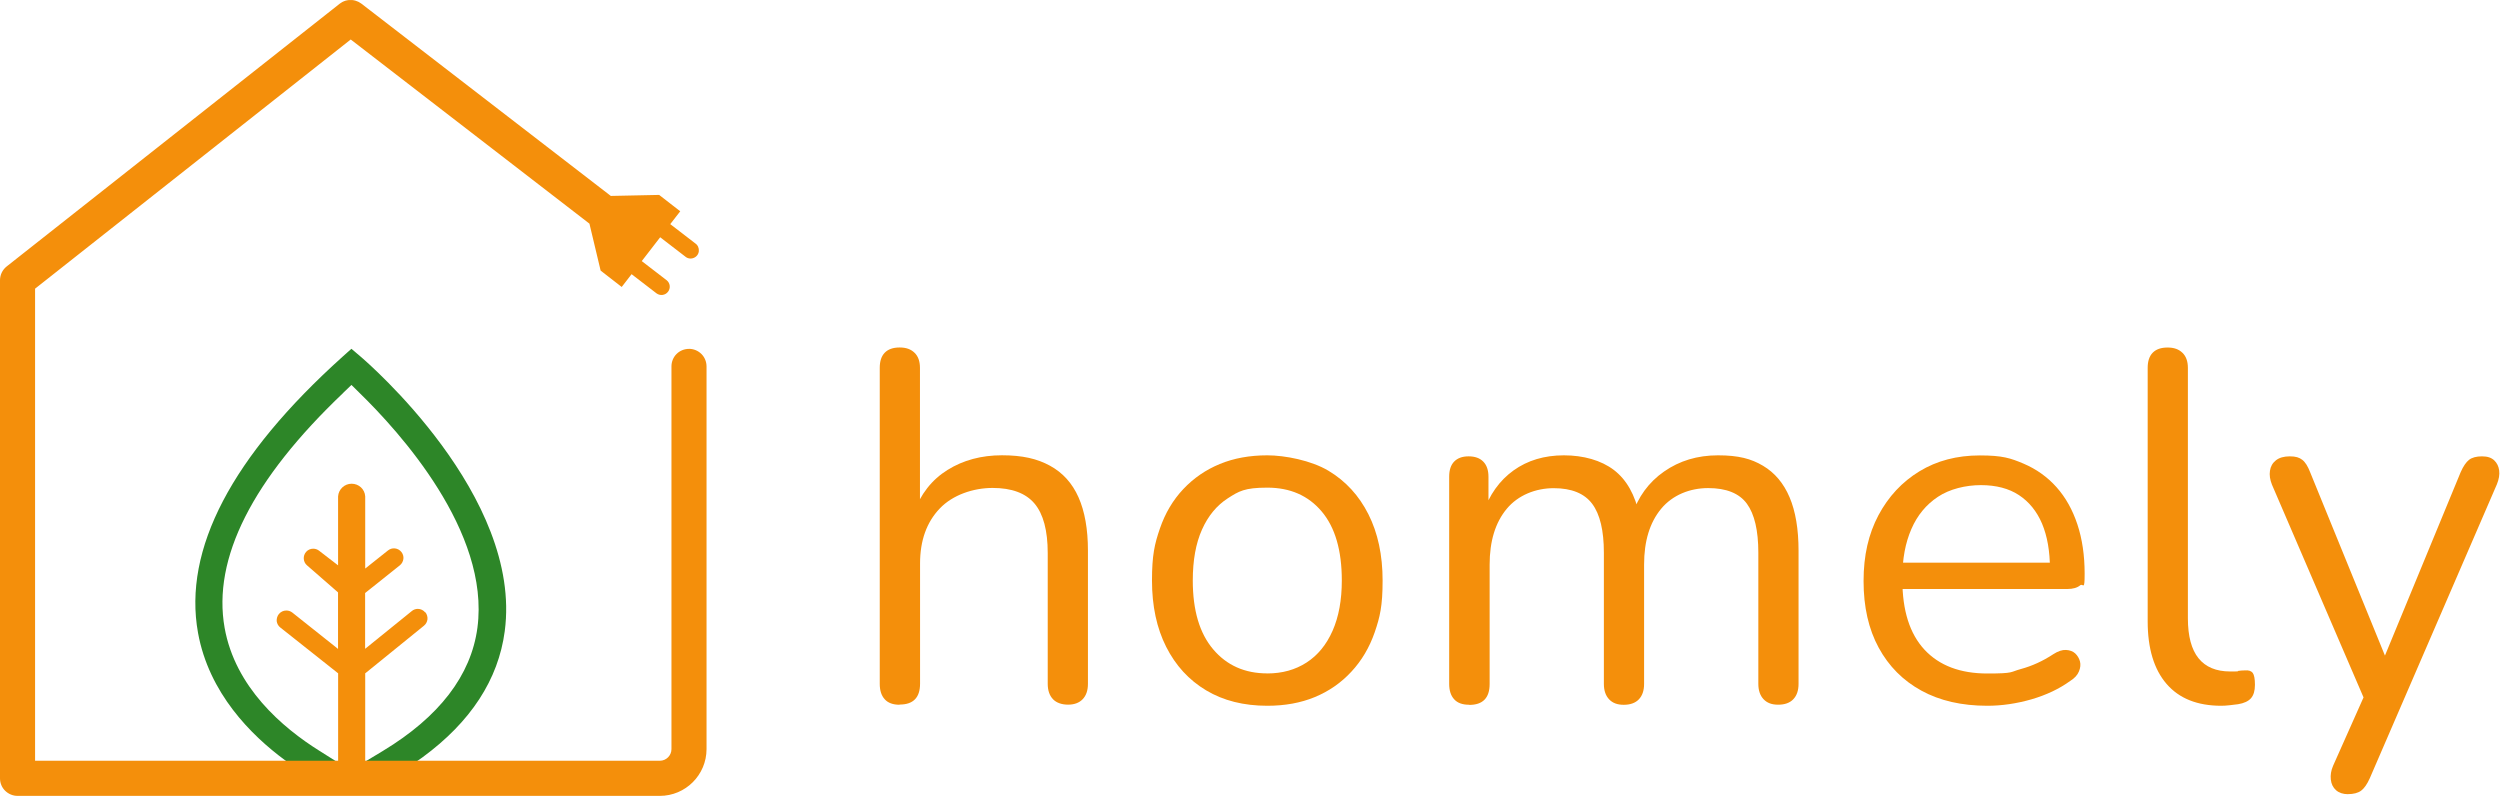 <?xml version="1.0" encoding="UTF-8"?>
<svg width="516px" height="165px" viewBox="0 0 516 165" version="1.1" xmlns="http://www.w3.org/2000/svg" xmlns:xlink="http://www.w3.org/1999/xlink">
    <title>Homely Logo</title>
    <g id="Page-1" stroke="none" stroke-width="1" fill="none" fill-rule="evenodd">
        <g id="Homely-Logo" transform="translate(0, 0.01)" fill-rule="nonzero">
            <g id="Group-4-Copy-4">
                <path d="M72.68,163.24 C71.08,163.24 69.49,163 67.96,162.55 C64.76,160.92 61.68,159.02 58.8,156.88 C51.85,151.76 43.12,143.05 40.87,130.6 C37.76,113.38 47.81,94.21 70.71,73.61 L72.53,71.98 L74.39,73.56 C75.75,74.72 107.88,102.36 104.18,130.26 C102.86,140.25 97.15,149.01 87.22,156.29 C84.61,158.2 78.82,161.6 77.11,162.59 C76.99,162.67 76.85,162.72 76.7,162.76 C75.38,163.08 74.04,163.23 72.69,163.23 L72.69,163.23 L72.68,163.24 Z M70.86,81.07 C52.06,98.95 43.82,115.26 46.36,129.57 C48.54,141.81 58.23,150.15 65.98,154.99 L69.71,157.34 L75.3,157.23 L79.03,154.98 C90.66,147.95 97.23,139.39 98.54,129.56 C101.18,109.7 82.37,89.04 74.21,81.09 L72.54,79.44 L70.85,81.06 L70.85,81.06 L70.86,81.07 Z" id="Shape" fill="#2D8628"></path>
                <path d="M87.77,126.4 C87.4,125.94 86.83,125.66 86.24,125.66 C85.79,125.66 85.34,125.82 85,126.11 L75.47,133.82 L75.36,133.9 L75.36,122.39 L82.52,116.68 C82.93,116.35 83.19,115.88 83.26,115.36 C83.33,114.84 83.17,114.32 82.84,113.91 C82.51,113.5 82.04,113.24 81.51,113.18 C80.98,113.12 80.47,113.29 80.06,113.62 L75.38,117.34 L75.38,102.44 C75.29,100.96 74.06,99.83 72.58,99.83 C71.1,99.83 69.88,100.98 69.78,102.44 L69.78,116.68 L65.85,113.65 C65.51,113.39 65.09,113.24 64.65,113.24 C64.08,113.24 63.54,113.48 63.17,113.91 C62.83,114.31 62.66,114.82 62.7,115.33 C62.73,115.84 62.96,116.33 63.36,116.67 L69.77,122.26 L69.77,133.94 L69.65,133.83 L60.33,126.42 C59.97,126.14 59.54,126 59.09,126 C58.48,126 57.92,126.28 57.55,126.74 C57.22,127.15 57.08,127.68 57.11,128.19 C57.18,128.72 57.44,129.19 57.86,129.51 L69.67,138.87 L69.79,138.96 L69.79,157.26 L75.38,157.26 L75.38,138.96 L75.49,138.88 L87.5,129.14 C87.91,128.81 88.16,128.34 88.23,127.82 C88.28,127.31 88.12,126.78 87.81,126.37 L87.77,126.37 L87.77,126.4 Z" id="Path" fill="#F48F0B"></path>
                <path d="M142.2,72 C141.24,72 140.31,72.38 139.64,73.05 C138.97,73.72 138.59,74.65 138.59,75.61 L138.59,154.6 C138.59,155.93 137.51,157.01 136.18,157.01 L7.24,157.01 L7.24,59.57 L72.39,8.14 L121.66,46.15 L123.97,55.84 L123.97,55.84 L128.32,59.22 L130.36,56.58 L135.52,60.55 C136.27,61.09 137.31,60.95 137.88,60.21 C138.45,59.47 138.33,58.43 137.62,57.85 L132.46,53.88 L136.26,48.96 L141.42,52.93 C141.89,53.35 142.57,53.47 143.16,53.23 C143.75,53.01 144.18,52.47 144.24,51.83 C144.3,51.19 144.03,50.58 143.5,50.22 L138.34,46.25 L140.4,43.6 L136.05,40.22 L126.07,40.43 L74.56,0.72 C74.49,0.67 74.41,0.64 74.35,0.59 C74.24,0.51 74.13,0.43 74.01,0.38 C73.92,0.33 73.81,0.29 73.71,0.26 C73.59,0.21 73.49,0.17 73.37,0.13 L73.04,0.05 C72.92,0.05 72.82,0.01 72.7,-5.10702591e-15 L72.01,-5.10702591e-15 C71.9,-5.10702591e-15 71.8,0.04 71.68,0.05 C71.57,0.06 71.44,0.09 71.32,0.13 C71.21,0.17 71.1,0.21 70.99,0.25 C70.88,0.29 70.77,0.34 70.66,0.4 C70.55,0.47 70.45,0.53 70.33,0.61 C70.22,0.68 70.17,0.7 70.11,0.76 L1.37,54.99 C0.5,55.68 0,56.73 0,57.84 L0,160.65 C0,161.61 0.38,162.54 1.07,163.21 C1.76,163.88 2.67,164.26 3.63,164.26 L136.17,164.26 C141.5,164.26 145.82,159.94 145.83,154.61 L145.83,75.63 C145.83,74.67 145.46,73.74 144.78,73.06 C144.1,72.38 143.17,71.99 142.21,71.99 L142.21,71.99 L142.2,72 Z" id="Path-2" fill="#F48F0B"></path>
            </g>
            <g id="Group" transform="translate(181.58, 71.71)" fill="#F48F0B">
                <path d="M4.1,73.74 C2.73,73.74 1.7,73.36 1.03,72.61 C0.34,71.86 -2.84217094e-14,70.8 -2.84217094e-14,69.43 L-2.84217094e-14,4.2 C-2.84217094e-14,2.83 0.34,1.79 1.03,1.08 C1.72,0.37 2.74,0 4.1,0 C5.46,0 6.42,0.36 7.17,1.08 C7.92,1.79 8.3,2.85 8.3,4.2 L8.3,34.25 L6.97,34.25 C8.41,30.28 10.74,27.29 14,25.27 C17.24,23.25 20.99,22.25 25.23,22.25 C29.47,22.25 32.5,22.96 35.13,24.4 C37.77,25.84 39.73,28.01 41.02,30.91 C42.31,33.81 42.97,37.49 42.97,41.93 L42.97,69.41 C42.97,70.78 42.61,71.84 41.89,72.59 C41.18,73.34 40.16,73.72 38.87,73.72 C37.58,73.72 36.46,73.34 35.75,72.59 C35.04,71.84 34.67,70.78 34.67,69.41 L34.67,42.43 C34.67,37.78 33.76,34.37 31.95,32.22 C30.14,30.07 27.24,28.99 23.29,28.99 C19.34,28.99 15.06,30.41 12.37,33.25 C9.67,36.08 8.32,39.87 8.32,44.58 L8.32,69.39 C8.32,72.26 6.92,73.7 4.11,73.7 L4.08,73.73 L4.1,73.74 Z" id="Path"></path>
                <path d="M79.99,73.95 C75.14,73.95 70.93,72.9 67.37,70.77 C63.81,68.64 61.07,65.65 59.12,61.79 C57.17,57.93 56.19,53.36 56.19,48.1 C56.19,42.84 56.73,40.56 57.82,37.38 C58.91,34.2 60.52,31.49 62.65,29.23 C64.78,26.97 67.28,25.25 70.19,24.05 C73.09,22.85 76.36,22.26 79.99,22.26 C83.62,22.26 89.05,23.31 92.61,25.44 C96.17,27.57 98.91,30.56 100.86,34.42 C102.81,38.28 103.79,42.85 103.79,48.11 C103.79,53.37 103.24,55.63 102.16,58.78 C101.07,61.93 99.46,64.65 97.33,66.93 C95.21,69.22 92.7,70.96 89.79,72.16 C86.89,73.36 83.62,73.95 79.99,73.95 L79.99,73.95 L79.99,73.95 Z M79.99,67.28 C83.06,67.28 85.77,66.53 88.09,65.03 C90.41,63.53 92.2,61.34 93.47,58.46 C94.74,55.58 95.37,52.13 95.37,48.1 C95.37,41.88 93.99,37.13 91.22,33.85 C88.45,30.57 84.71,28.93 79.99,28.93 C75.27,28.93 74.12,29.67 71.84,31.13 C69.55,32.61 67.77,34.76 66.51,37.59 C65.24,40.42 64.61,43.93 64.61,48.1 C64.61,54.26 66.01,58.99 68.82,62.3 C71.63,65.62 75.35,67.27 80,67.27 L80,67.27 L79.99,67.28 Z" id="Shape"></path>
                <path d="M121.63,73.74 C120.26,73.74 119.23,73.36 118.56,72.61 C117.87,71.86 117.53,70.8 117.53,69.43 L117.53,26.67 C117.53,25.3 117.87,24.26 118.56,23.55 C119.25,22.84 120.23,22.47 121.54,22.47 C122.85,22.47 123.85,22.83 124.56,23.55 C125.27,24.26 125.64,25.32 125.64,26.67 L125.64,35.69 L124.51,34.25 C125.8,30.43 127.91,27.46 130.81,25.38 C133.71,23.3 137.18,22.26 141.21,22.26 C145.24,22.26 148.88,23.28 151.52,25.28 C154.16,27.3 155.91,30.42 156.81,34.67 L155.27,34.67 C156.5,30.85 158.71,27.81 161.89,25.6 C165.07,23.38 168.77,22.26 173.02,22.26 C177.27,22.26 179.88,22.97 182.3,24.41 C184.73,25.85 186.56,28.02 187.79,30.92 C189.02,33.82 189.64,37.5 189.64,41.94 L189.64,69.42 C189.64,70.79 189.28,71.85 188.56,72.6 C187.85,73.35 186.79,73.73 185.44,73.73 C184.09,73.73 183.13,73.35 182.42,72.6 C181.71,71.85 181.34,70.79 181.34,69.42 L181.34,42.35 C181.34,37.77 180.55,34.4 178.98,32.25 C177.41,30.1 174.73,29.02 170.98,29.02 C167.23,29.02 163.65,30.44 161.29,33.28 C158.93,36.12 157.76,39.96 157.76,44.82 L157.76,69.44 C157.76,70.81 157.4,71.87 156.68,72.62 C155.97,73.37 154.91,73.75 153.56,73.75 C152.21,73.75 151.25,73.37 150.54,72.62 C149.83,71.87 149.46,70.81 149.46,69.44 L149.46,42.37 C149.46,37.79 148.66,34.42 147.05,32.27 C145.44,30.12 142.79,29.04 139.1,29.04 C135.41,29.04 131.77,30.46 129.41,33.3 C127.05,36.14 125.88,39.98 125.88,44.84 L125.88,69.46 C125.88,72.33 124.48,73.77 121.67,73.77 L121.67,73.77 L121.63,73.74 Z" id="Path"></path>
                <path d="M228.59,73.95 C223.33,73.95 218.79,72.91 215,70.83 C211.2,68.75 208.26,65.79 206.18,61.96 C204.1,58.14 203.06,53.55 203.06,48.22 C203.06,42.89 204.09,38.49 206.13,34.63 C208.19,30.77 211,27.75 214.59,25.56 C218.18,23.37 222.33,22.28 227.05,22.28 C231.77,22.28 233.41,22.85 236.07,23.97 C238.73,25.1 241.01,26.73 242.89,28.84 C244.78,30.96 246.2,33.52 247.2,36.53 C248.19,39.54 248.69,42.92 248.69,46.68 C248.69,50.44 248.39,48.58 247.77,49.09 C247.15,49.6 246.27,49.85 245.11,49.85 L209.42,49.85 L209.42,44.42 L243.16,44.42 L241.53,45.75 C241.53,42.06 240.98,38.93 239.9,36.36 C238.81,33.8 237.21,31.84 235.13,30.47 C233.05,29.1 230.42,28.41 227.28,28.41 C224.14,28.41 220.83,29.21 218.41,30.82 C215.98,32.43 214.15,34.64 212.92,37.49 C211.69,40.32 211.07,43.62 211.07,47.39 L211.07,48.01 C211.07,54.3 212.59,59.09 215.63,62.37 C218.68,65.65 223,67.29 228.6,67.29 C234.2,67.29 233.23,66.99 235.52,66.37 C237.81,65.75 240.04,64.74 242.23,63.3 C243.19,62.68 244.06,62.39 244.84,62.43 C245.63,62.47 246.26,62.71 246.74,63.14 C247.21,63.59 247.54,64.13 247.72,64.77 C247.89,65.42 247.83,66.11 247.51,66.87 C247.21,67.62 246.6,68.27 245.72,68.82 C243.47,70.45 240.8,71.72 237.72,72.62 C234.65,73.5 231.6,73.95 228.6,73.95 L228.61,73.95 L228.59,73.95 Z" id="Path"></path>
                <path d="M276.89,73.95 C271.97,73.95 268.2,72.45 265.6,69.44 C263,66.43 261.7,62.12 261.7,56.52 L261.7,4.21 C261.7,2.84 262.04,1.8 262.73,1.09 C263.42,0.38 264.44,0.01 265.8,0.01 C267.16,0.01 268.12,0.37 268.87,1.09 C269.62,1.8 270,2.86 270,4.21 L270,55.9 C270,59.59 270.74,62.35 272.2,64.15 C273.66,65.96 275.84,66.87 278.71,66.87 C281.58,66.87 279.87,66.83 280.34,66.76 C280.81,66.69 281.3,66.65 281.78,66.65 C282.53,66.58 283.06,66.76 283.38,67.16 C283.68,67.57 283.84,68.39 283.84,69.63 C283.84,70.87 283.56,71.78 283.02,72.4 C282.47,73.02 281.58,73.43 280.36,73.63 C279.81,73.7 279.23,73.76 278.62,73.84 C278,73.91 277.42,73.95 276.88,73.95 L276.89,73.95 Z" id="Path"></path>
                <path d="M303.05,92.2 C302.02,92.2 301.2,91.92 300.58,91.38 C299.96,90.83 299.6,90.1 299.5,89.18 C299.4,88.26 299.55,87.32 299.96,86.36 L307.04,70.46 L307.04,74.05 L287.35,28.31 C286.94,27.28 286.8,26.33 286.94,25.44 C287.07,24.56 287.48,23.83 288.17,23.29 C288.86,22.75 289.8,22.47 291.04,22.47 C292.28,22.47 292.99,22.71 293.6,23.18 C294.22,23.65 294.76,24.51 295.23,25.74 L312.05,66.97 L309.28,66.97 L326.3,25.74 C326.84,24.51 327.43,23.66 328.04,23.18 C328.66,22.71 329.54,22.47 330.7,22.47 C331.86,22.47 332.63,22.75 333.22,23.29 C333.8,23.84 334.14,24.54 334.25,25.39 C334.36,26.25 334.2,27.18 333.79,28.21 L307.54,88.92 C306.99,90.15 306.39,91 305.75,91.48 C305.1,91.95 304.19,92.19 303.03,92.19 L303.03,92.22 L303.05,92.2 Z" id="Path"></path>
            </g>
        </g>
    </g>
</svg>